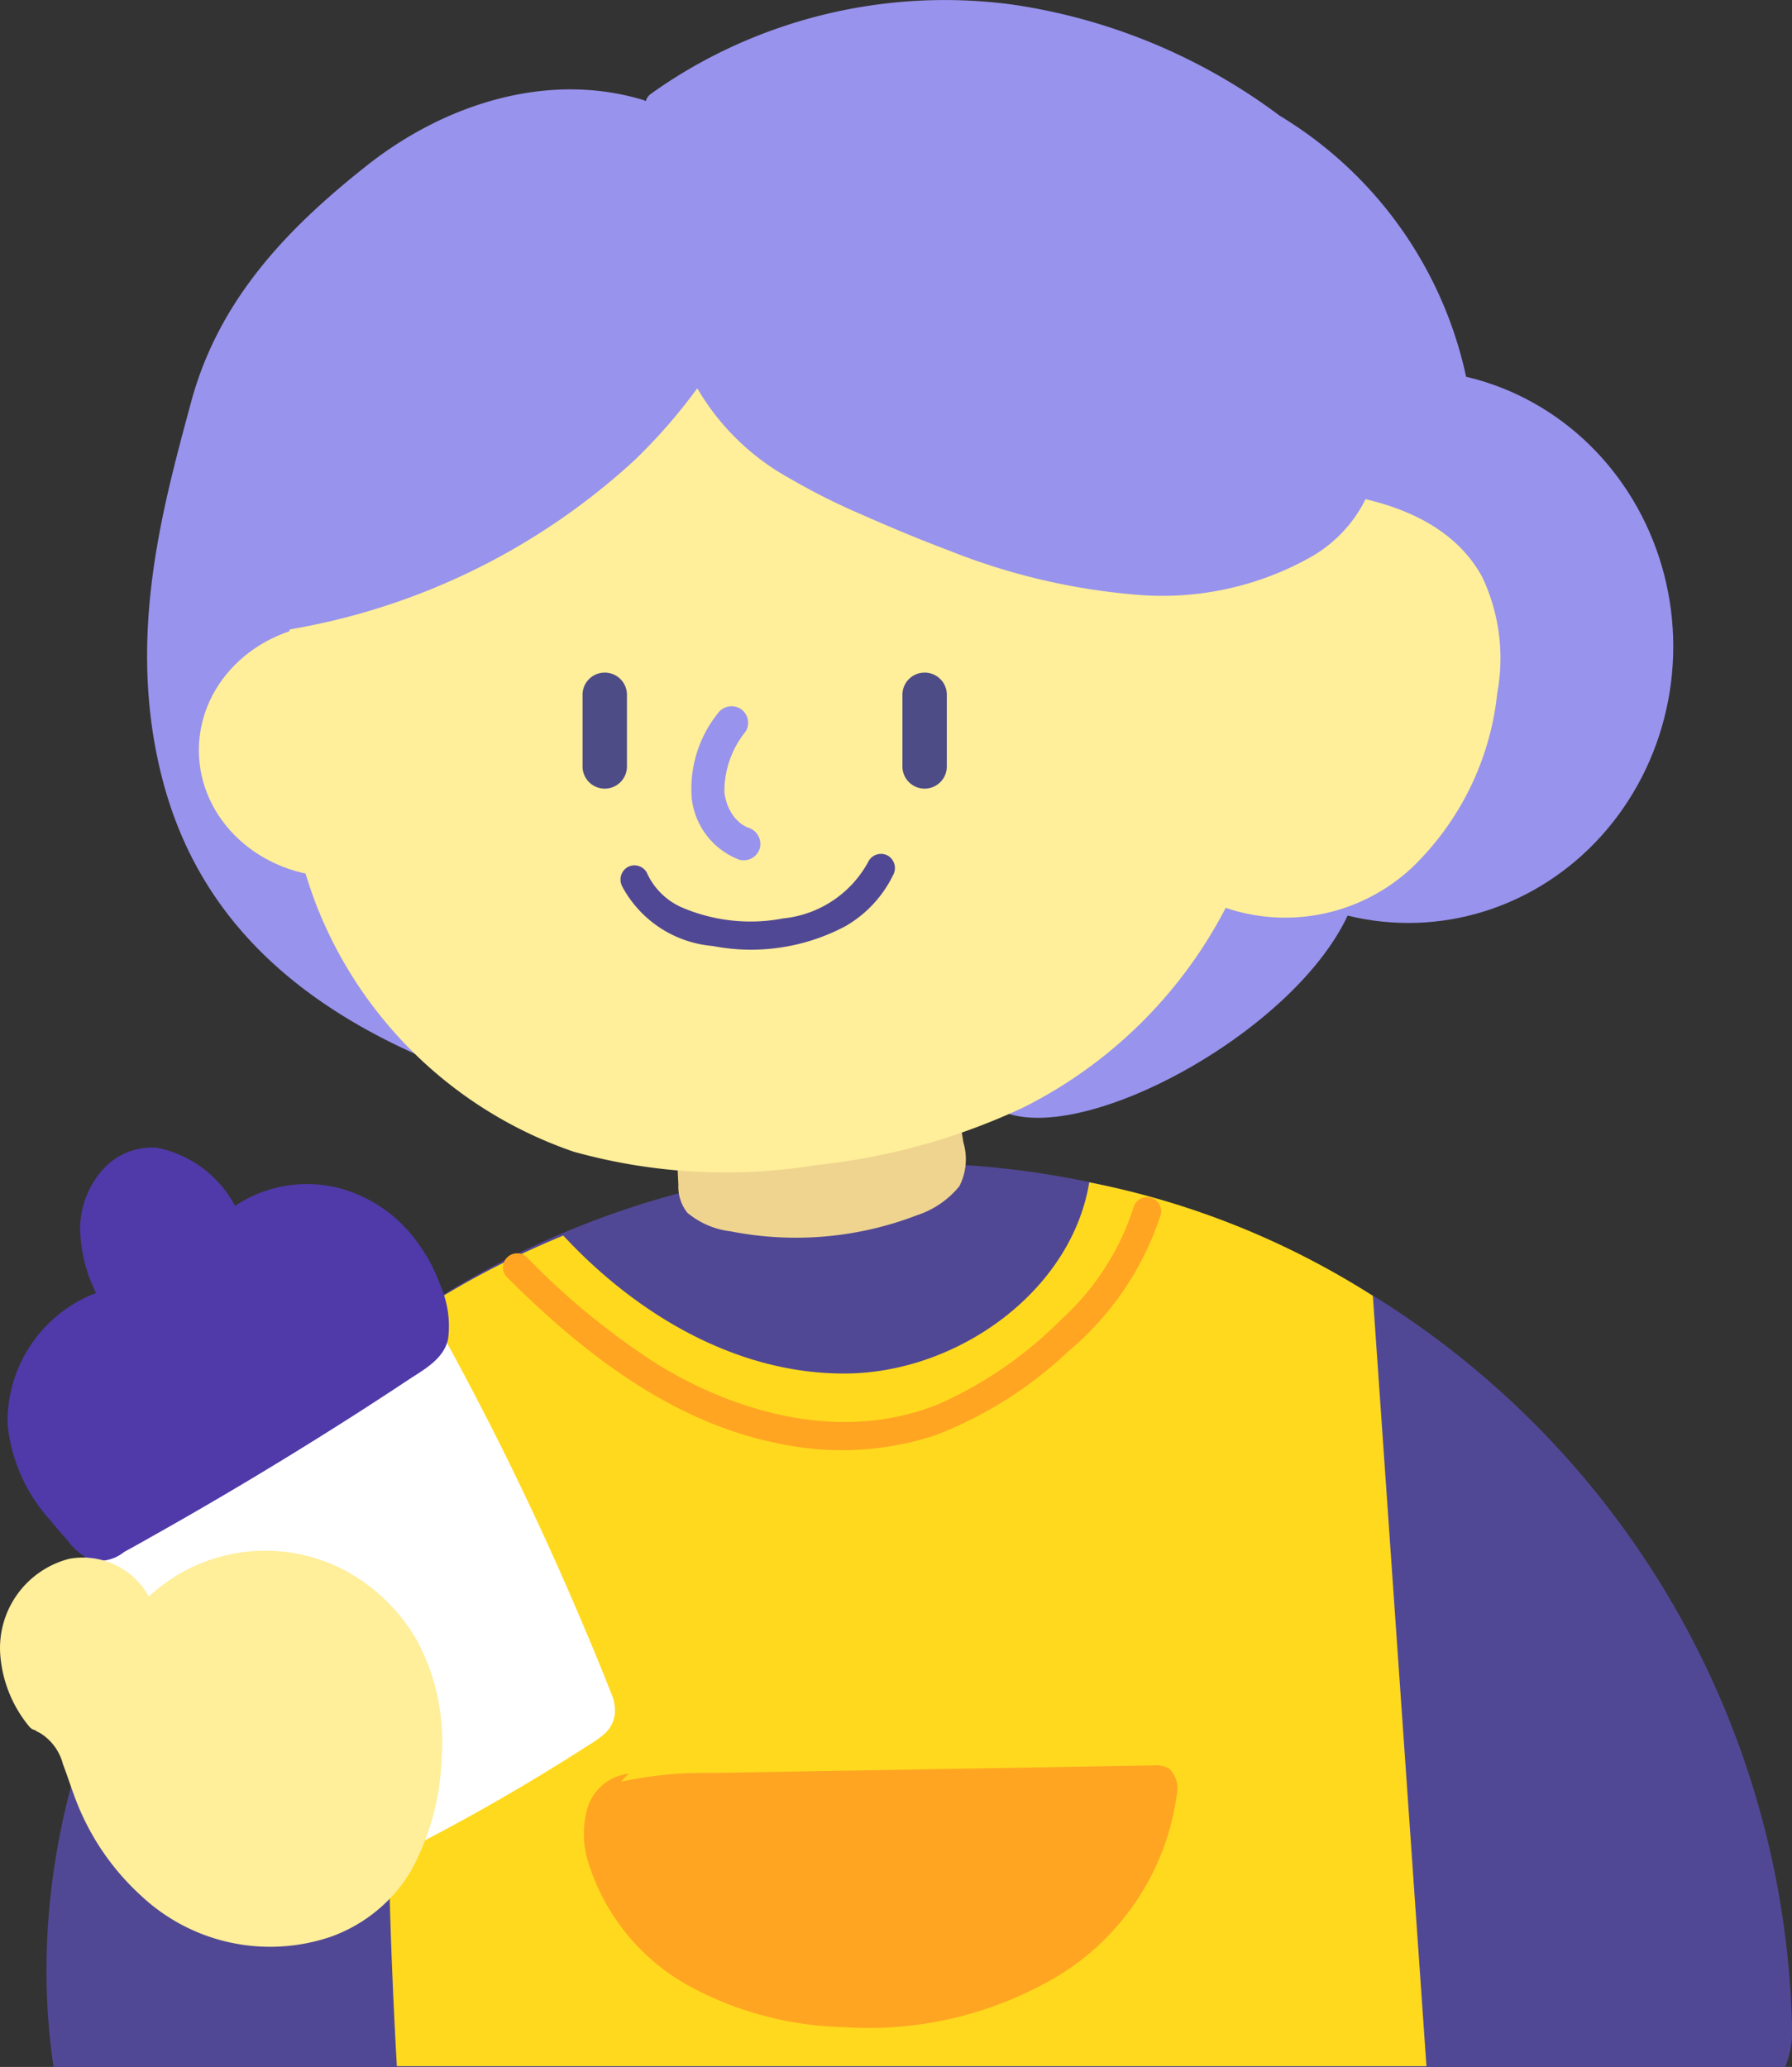 <svg xmlns="http://www.w3.org/2000/svg" width="77.786" height="89.731" viewBox="0 0 77.786 89.731">
    <rect x="0" y="0" width="77.786" height="89.731" fill="#333333" stroke="none"/>
    <defs>
        <style>
            .cls-1{fill:#9893ed}.cls-2{fill:#514895}.cls-4{fill:#ffee9a}.cls-5{fill:#4e4c87}.cls-7{fill:#ffa522}.cls-8{fill:#fff}.cls-9{fill:#503aa9}
        </style>
    </defs>
    <g id="helper" transform="translate(-4.368 -1)">
        <g id="그룹_3114" data-name="그룹 3114">
            <ellipse id="타원_437" cx="11.5" cy="12" class="cls-1" data-name="타원 437" rx="11.5" ry="12" transform="translate(54 17.068)"/>
            <path id="패스_1092" d="M983.292 179.187a17.539 17.539 0 0 0-8.059-18.825 25.474 25.474 0 0 0-11.626-4.832 22.061 22.061 0 0 0-12.877 2.181 21.512 21.512 0 0 0-2.793 1.693.582.582 0 0 0-.228.32.628.628 0 0 0-.128-.055c-4.189-1.256-8.648.216-11.978 2.851-3.364 2.662-6.419 5.759-7.634 10.283s-2.817 10.164-1.264 16.268 6.216 11.405 17.657 14.267c4.4 1.112 2.853-.9 6.368-3.755 3.269-.126 1.547 4.87 4.805 4.569q3.611-.334 7.207-.814c3.543 2.527 16-4.6 16.009-10.608 3.149 1.388 5.03-10.294 4.541-13.543z" class="cls-1" data-name="패스 1092" transform="translate(-915.31 -154.334)"/>
            <path id="패스_1093" d="M1016.869 405.434a4.184 4.184 0 0 0 .293-1.91 38.408 38.408 0 0 0-65.462-26.162c-7.311 7.265-11.509 17.9-9.995 28.072z" class="cls-2" data-name="패스 1093" transform="translate(-935.012 -314.703)"/>
            <path id="패스_1094" fill="#efd48f" d="M1053.392 341.345a45.833 45.833 0 0 0-.1 6.452 1.816 1.816 0 0 0 .388 1.216 3.579 3.579 0 0 0 1.883.809 14.636 14.636 0 0 0 8.086-.7 3.951 3.951 0 0 0 1.838-1.258 2.577 2.577 0 0 0 .178-1.9l-.838-5.091a46.848 46.848 0 0 0-11.066.457" data-name="패스 1094" transform="translate(-1019.477 -295.366)"/>
            <path id="패스_1095" d="M984.562 211.034a23 23 0 0 0 .109 15.754 18.407 18.407 0 0 0 11.205 10.8 24.544 24.544 0 0 0 10.537.582 28.014 28.014 0 0 0 9.009-2.514 19.964 19.964 0 0 0 8.759-8.653 8.062 8.062 0 0 0 8.051-1.714 12.292 12.292 0 0 0 3.736-7.61 8.266 8.266 0 0 0-.647-5.029c-1.663-3.071-5.708-3.8-9.2-3.846a11.226 11.226 0 0 0-5.162-7.9 19.1 19.1 0 0 0-9.227-2.8 30.256 30.256 0 0 0-26.868 13.377" class="cls-4" data-name="패스 1095" transform="translate(-966.608 -186.59)"/>
            <g id="그룹_3108" data-name="그룹 3108" transform="translate(34.363 31.65)">
                <path id="패스_1096" d="M1056.88 280.955a5.244 5.244 0 0 0-1.1 3.665 3.235 3.235 0 0 0 2.065 2.65.729.729 0 0 0 .889-.5.738.738 0 0 0-.5-.889c-.035-.013-.1-.041-.03-.009a1.762 1.762 0 0 1-.159-.084c-.042-.024-.081-.051-.121-.077-.1-.064.065.058-.025-.017a3.157 3.157 0 0 1-.232-.225c-.023-.024-.072-.082-.025-.022-.03-.038-.057-.079-.084-.119a2.654 2.654 0 0 1-.165-.286c-.006-.011-.061-.131-.04-.081s-.026-.074-.03-.086a2.9 2.9 0 0 1-.092-.32c-.011-.048-.02-.1-.029-.145.018.1 0-.023-.006-.064a4.13 4.13 0 0 1 .933-2.657.728.728 0 0 0-.259-.988.738.738 0 0 0-.989.259z" class="cls-1" data-name="패스 1096" transform="translate(-1055.747 -280.597)"/>
            </g>
            <g id="그룹_3109" data-name="그룹 3109" transform="translate(43.54 30.23)">
                <path id="패스_1097" d="M1093.253 275.759v3.048a.964.964 0 1 0 1.927 0v-3.048a.964.964 0 1 0-1.927 0z" class="cls-5" data-name="패스 1097" transform="translate(-1093.253 -274.795)"/>
            </g>
            <g id="그룹_3110" data-name="그룹 3110" transform="translate(29.653 30.23)">
                <path id="패스_1098" d="M1036.5 275.759v3.048a.964.964 0 1 0 1.927 0v-3.048a.964.964 0 1 0-1.927 0z" class="cls-5" data-name="패스 1098" transform="translate(-1036.498 -274.795)"/>
            </g>
            <g id="그룹_3111" data-name="그룹 3111" transform="translate(31.309 38.072)">
                <path id="패스_1099" d="M1043.337 308.259a4.929 4.929 0 0 0 3.922 2.577 8.73 8.73 0 0 0 5.781-.869 5.175 5.175 0 0 0 2.053-2.211.629.629 0 0 0-.219-.837.617.617 0 0 0-.837.219 4.742 4.742 0 0 1-3.709 2.5 7.546 7.546 0 0 1-4.459-.5 2.982 2.982 0 0 1-1.475-1.5.616.616 0 0 0-.837-.22.628.628 0 0 0-.219.837z" class="cls-2" data-name="패스 1099" transform="translate(-1043.266 -306.84)"/>
            </g>
            <path id="패스_1100" d="M1026.565 168.2a21.291 21.291 0 0 0-8.4-8.069 29.584 29.584 0 0 0-11.448-3.41 31.323 31.323 0 0 0-13.234 1.531 22.712 22.712 0 0 0-10.43 7.179 23.236 23.236 0 0 0-4.87 11.315q-.1.73-.138 1.466a.613.613 0 0 0 .612.612 29.394 29.394 0 0 0 16.747-7.6 23.891 23.891 0 0 0 2.718-3.116 10.514 10.514 0 0 0 4.02 3.915 28.463 28.463 0 0 0 3.076 1.548c1.255.555 2.521 1.088 3.806 1.57a28.133 28.133 0 0 0 8.074 1.921 13.159 13.159 0 0 0 7.671-1.637 5.9 5.9 0 0 0 2.545-2.914 5.243 5.243 0 0 0-.749-4.311z" class="cls-1" data-name="패스 1100" transform="translate(-963.487 -150.251)"/>
            <path id="패스_1101" fill="#ffd91e" d="M1044.674 374.12a35.538 35.538 0 0 0-12.311-4.928c-.768 4.7-5.674 8.254-10.537 8.3-4.7.044-9.07-2.518-12.293-5.988a38.547 38.547 0 0 0-6.977 3.745 249.056 249.056 0 0 0-.247 32.313H1047l-2.326-33.442z" data-name="패스 1101" transform="translate(-980.714 -316.864)"/>
            <path id="패스_1102" d="M1038.364 473.35a17.292 17.292 0 0 1 4-.381l19.082-.326a1.255 1.255 0 0 1 .7.126 1.2 1.2 0 0 1 .342 1.174 10.943 10.943 0 0 1-5.155 7.84 16.072 16.072 0 0 1-9.3 2.221 14.73 14.73 0 0 1-6.724-1.794 9.25 9.25 0 0 1-4.343-5.3 4.074 4.074 0 0 1-.052-2.421A2.125 2.125 0 0 1 1038.7 473" class="cls-7" data-name="패스 1102" transform="translate(-1007.043 -395.001)"/>
            <path id="패스_1103" d="M1049.73 372.141a11.222 11.222 0 0 1-3.186 4.941 17.493 17.493 0 0 1-5.177 3.591c-4.078 1.722-8.694.55-12.32-1.684a31.743 31.743 0 0 1-5.671-4.648.612.612 0 0 0-.865.865c3.248 3.238 7.054 6.238 11.646 7.193a13.089 13.089 0 0 0 6.94-.318 17.571 17.571 0 0 0 5.8-3.661 12.892 12.892 0 0 0 4.009-5.953.612.612 0 0 0-1.176-.326z" class="cls-7" data-name="패스 1103" transform="translate(-996.145 -318.766)"/>
            <g id="그룹_3112" data-name="그룹 3112" transform="translate(8.069 58.445)">
                <path id="패스_1104" d="M971.118 410.264q-.626-1.59-1.3-3.162-1.276-3.015-2.7-5.966-1.613-3.347-3.411-6.6a.6.6 0 0 0-.059-.082c-.012-.015-.024-.03-.038-.044l-.012-.014-.022-.016a.7.7 0 0 0-.82-.092c-.007 0-.013.011-.02.015a.744.744 0 0 0-.121.093l-.591.572-.406.393-.109.105c.018-.011.039-.023.064-.035l-.066.036-.024.023c-.07.069-.085.043.02-.021-.126.071-.246.159-.367.234l-2.8 1.747-4.044 2.525-3.772 2.355c-.627.391-1.263.771-1.883 1.175l-.027.017a.714.714 0 0 0-.249.95 88.258 88.258 0 0 0 6.579 11.319q1.047 1.528 2.158 3.01a.724.724 0 0 0 .95.249 90.159 90.159 0 0 0 11.428-6.122q.337-.213.672-.429a4.343 4.343 0 0 0 .712-.514 1.367 1.367 0 0 0 .409-.8 1.822 1.822 0 0 0-.151-.921z" class="cls-8" data-name="패스 1104" transform="translate(-948.286 -394.191)"/>
                <path id="패스_1105" d="M1002.342 399.393h-.005z" class="cls-8" data-name="패스 1105" transform="translate(-989.111 -398.12)"/>
            </g>
            <g id="그룹_3113" data-name="그룹 3113" transform="translate(4.692 50.813)">
                <path id="패스_1106" d="M953.277 368.989a7.274 7.274 0 0 0-1.021-1.9 6.1 6.1 0 0 0-3.555-2.366 5.619 5.619 0 0 0-4.144.692c-.064.041-.127.085-.189.129a4.946 4.946 0 0 0-3.382-2.529 2.858 2.858 0 0 0-2.379.964 3.9 3.9 0 0 0-.967 2.478 6.453 6.453 0 0 0 .693 2.862 5.968 5.968 0 0 0-3.844 5.681 7.251 7.251 0 0 0 1.868 4.2c.238.3.488.581.74.864a2.7 2.7 0 0 0 1 .847 1.731 1.731 0 0 0 1.45-.348q.552-.3 1.1-.613 4.578-2.568 9-5.4 1.108-.711 2.205-1.439c.689-.457 1.575-.911 1.76-1.8a4.418 4.418 0 0 0-.335-2.322zm-2.173-1.137zm-1.952-1.545zm-13.251 9v-.007c.005.038.01.117-.001.008zm16.3-4.165c.02-.022.037-.038 0 0z" class="cls-9" data-name="패스 1106" transform="translate(-934.485 -363)"/>
                <path id="패스_1107" d="M977.607 378.327l.028-.021z" class="cls-9" data-name="패스 1107" transform="translate(-967.053 -374.563)"/>
                <path id="패스_1108" d="M980.821 376.466l-.034.016.034-.016z" class="cls-9" data-name="패스 1108" transform="translate(-969.458 -373.171)"/>
                <path id="패스_1109" d="M955.113 371.118l-.038.045c.044-.048.048-.054.038-.045z" class="cls-9" data-name="패스 1109" transform="translate(-950.035 -369.129)"/>
                <path id="패스_1110" d="M1005.908 397.114l.025-.018z" class="cls-9" data-name="패스 1110" transform="translate(-988.432 -388.751)"/>
            </g>
            <path id="패스_1111" d="M951.27 438.443a7.927 7.927 0 0 0-3.219-3.1 7.418 7.418 0 0 0-8.429 1.177 3.27 3.27 0 0 0-3.453-1.638 4 4 0 0 0-3 4.1 5.538 5.538 0 0 0 1.264 3.184.459.459 0 0 0 .251.155.867.867 0 0 0 .2.114 2.237 2.237 0 0 1 1.008 1.355c.26.682.465 1.378.761 2.047a10.856 10.856 0 0 0 2.628 3.666 8.182 8.182 0 0 0 8.253 1.782 6.657 6.657 0 0 0 3.427-2.786 10.867 10.867 0 0 0 1.373-5.042 9.234 9.234 0 0 0-1.064-5.014z" class="cls-4" data-name="패스 1111" transform="translate(-928.794 -366.21)"/>
            <ellipse id="타원_436" cx="6" cy="5.5" class="cls-4" data-name="타원 436" rx="6" ry="5.5" transform="translate(13 28.068)"/>
        </g>
    </g>
</svg>
